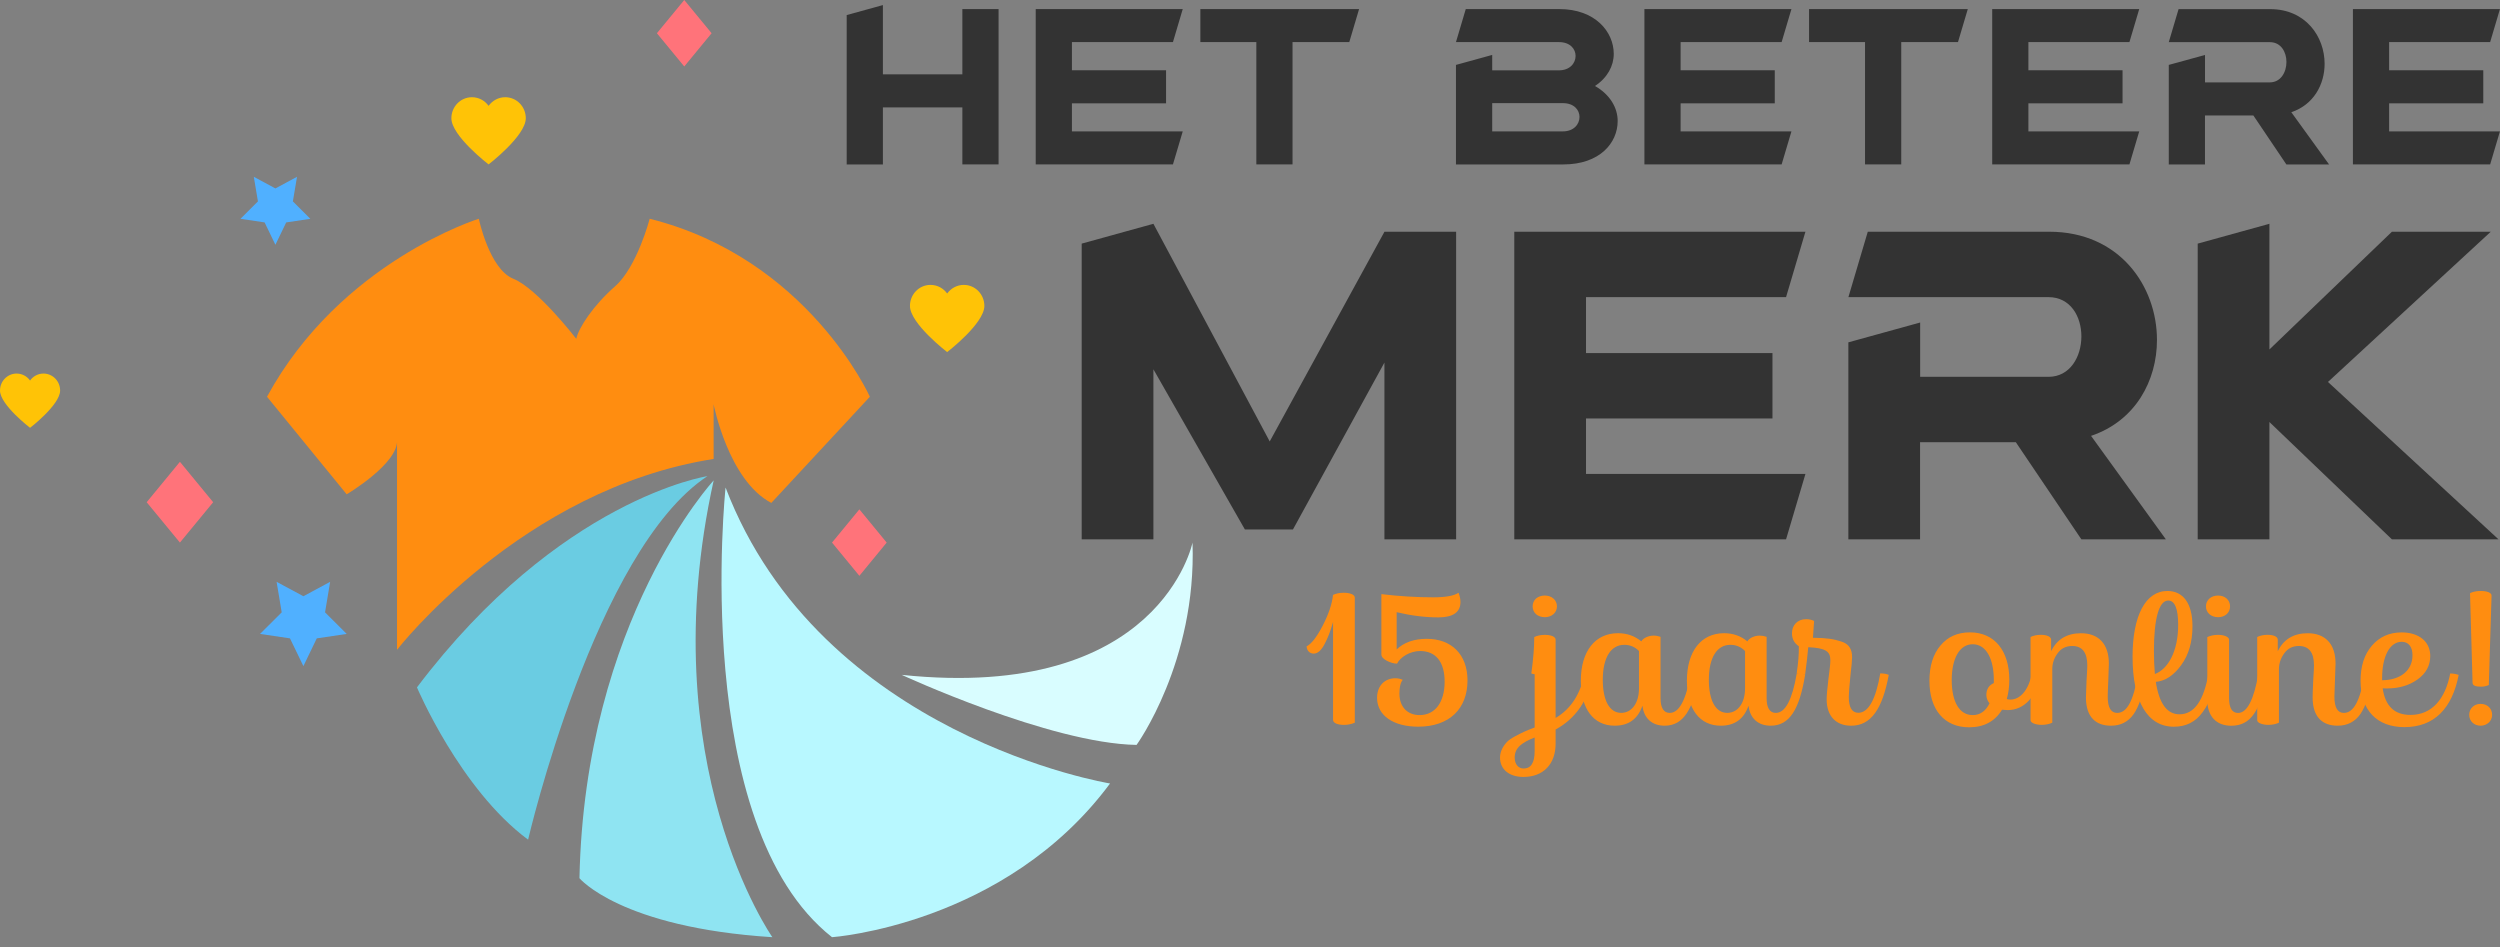 <?xml version="1.0" encoding="UTF-8"?> <svg xmlns="http://www.w3.org/2000/svg" width="161" height="61" viewBox="0 0 161 61" fill="none"><rect x="0" y="0" width="161" height="61" fill="#808080" stroke="none"/><g clip-path="url(#clip0_2191_550)"><path d="M30.836 14.088C30.836 14.088 21.923 16.851 17.195 25.551L22.327 31.834C22.327 31.834 25.702 29.832 25.567 28.314V41.848C25.567 41.848 33.602 31.49 45.958 29.556V26.036C45.958 26.036 46.904 30.939 49.673 32.388L56.019 25.551C56.019 25.551 52.035 16.642 41.84 14.088C41.84 14.088 41.029 17.195 39.612 18.438C38.195 19.68 37.25 21.132 37.112 21.821C37.112 21.821 34.612 18.576 33.061 17.953C31.512 17.333 30.836 14.088 30.836 14.088Z" fill="#FF8D10"></path><path d="M19.539 38.397L21.261 37.47L20.933 39.435L22.327 40.824L20.4 41.111L19.539 42.898L18.674 41.111L16.747 40.824L18.142 39.435L17.813 37.47L19.539 38.397Z" fill="#50B0FF"></path><path d="M17.736 12.135L19.128 11.386L18.861 12.97L19.986 14.091L18.432 14.324L17.736 15.764L17.041 14.324L15.486 14.091L16.611 12.97L16.345 11.386L17.736 12.135Z" fill="#50B0FF"></path><path d="M32.537 6.261C32.097 6.261 31.707 6.482 31.465 6.817C31.224 6.479 30.834 6.261 30.394 6.261C29.661 6.261 29.069 6.866 29.069 7.615C29.069 8.754 31.465 10.588 31.465 10.588C31.465 10.588 33.861 8.751 33.861 7.615C33.861 6.866 33.269 6.261 32.537 6.261Z" fill="#FFC306"></path><path d="M62.068 18.347C61.628 18.347 61.238 18.568 60.997 18.903C60.755 18.565 60.365 18.347 59.925 18.347C59.193 18.347 58.601 18.952 58.601 19.701C58.601 20.84 60.997 22.674 60.997 22.674C60.997 22.674 63.393 20.837 63.393 19.701C63.393 18.952 62.801 18.347 62.068 18.347Z" fill="#FFC306"></path><path d="M2.8 24.057C2.444 24.057 2.129 24.235 1.936 24.507C1.742 24.235 1.425 24.057 1.072 24.057C0.48 24.057 0 24.547 0 25.15C0 26.071 1.936 27.551 1.936 27.551C1.936 27.551 3.872 26.068 3.872 25.15C3.872 24.547 3.392 24.057 2.8 24.057Z" fill="#FFC306"></path><path d="M13.728 32.343L11.587 34.942L9.446 32.343L11.587 29.74L13.728 32.343Z" fill="#FF737A"></path><path d="M57.103 34.942L55.344 37.083L53.582 34.942L55.344 32.802L57.103 34.942Z" fill="#FF737A"></path><path d="M45.828 2.14L44.066 4.281L42.304 2.14L44.066 0L45.828 2.14Z" fill="#FF737A"></path><path d="M26.852 44.267C26.852 44.267 29.622 50.827 34.01 54.075C34.01 54.075 38.33 35.43 45.558 30.664C45.558 30.661 36.035 32.113 26.852 44.267Z" fill="#6ACCE2"></path><path d="M45.962 30.936C45.962 30.936 37.657 39.915 37.317 56.556C37.317 56.556 39.952 59.733 49.741 60.355C49.743 60.355 41.91 49.237 45.962 30.936Z" fill="#8FE4F2"></path><path d="M46.727 31.398C46.727 31.398 44.41 53.128 53.581 60.355C53.581 60.355 64.733 59.572 71.487 50.456C71.487 50.459 52.849 47.421 46.727 31.398Z" fill="#B8F8FF"></path><path d="M58.07 43.461C58.07 43.461 67.615 47.88 73.195 47.972C73.195 47.972 77.067 42.632 76.798 34.942C76.798 34.942 74.727 45.209 58.07 43.461Z" fill="#D9FDFF"></path><path d="M56.859 0.327V4.789H61.976V0.583H64.308V10.588H61.976V6.915H56.859V10.591H54.527V0.97L56.859 0.327Z" fill="#333333"></path><path d="M69.034 8.461H76.169L75.538 10.587H66.7V0.582H76.169L75.538 2.708H69.032V4.527H75.095V6.653H69.032V8.461H69.034Z" fill="#333333"></path><path d="M77.303 0.582H87.526L86.895 2.708H83.239V10.587H80.908V2.711H77.303V0.582Z" fill="#333333"></path><path d="M96.098 3.537V4.53H100.396C101.103 4.53 101.468 4.065 101.468 3.601C101.468 3.15 101.114 2.711 100.396 2.711H93.764L94.395 0.585H100.421C102.728 0.585 103.926 2.043 103.926 3.474C103.926 4.235 103.522 5.009 102.716 5.537C103.687 6.091 104.178 6.943 104.178 7.793C104.178 9.199 103.031 10.59 100.674 10.59H93.764V4.18L96.098 3.537ZM96.098 8.461H100.649C101.356 8.461 101.72 7.996 101.72 7.532C101.72 7.081 101.367 6.642 100.649 6.642H96.098V8.461Z" fill="#333333"></path><path d="M108.235 8.461H115.369L114.738 10.587H105.9V0.582H115.369L114.738 2.708H108.232V4.527H114.295V6.653H108.232V8.461H108.235Z" fill="#333333"></path><path d="M116.503 0.582H126.727L126.095 2.708H122.44V10.587H120.108V2.711H116.503V0.582Z" fill="#333333"></path><path d="M130.632 8.461H137.767L137.136 10.587H128.298V0.582H137.767L137.136 2.708H130.629V4.527H136.692V6.653H130.629V8.461H130.632Z" fill="#333333"></path><path d="M142.003 3.538V5.305H146.175C146.882 5.305 147.247 4.648 147.247 3.991C147.247 3.345 146.893 2.714 146.175 2.714H139.669L140.3 0.588H146.2C148.495 0.588 149.705 2.367 149.705 4.109C149.705 5.423 149.012 6.74 147.561 7.227L149.994 10.593H147.244L145.115 7.434H142V10.593H139.669V4.18L142.003 3.538Z" fill="#333333"></path><path d="M153.863 8.461H160.997L160.366 10.587H151.528V0.582H160.997L160.366 2.708H153.86V4.527H159.923V6.653H153.86V8.461H153.863Z" fill="#333333"></path><path d="M93.775 14.923V34.735H89.157V23.35L83.266 34.098H80.171L74.279 23.783V34.735H69.661V15.689L74.279 14.412L81.77 28.429L89.16 14.923H93.775Z" fill="#333333"></path><path d="M102.139 30.523H116.27L115.022 34.735H97.52V14.923H116.27L115.022 19.135H102.139V22.736H114.147V26.948H102.139V30.523Z" fill="#333333"></path><path d="M123.658 20.77V24.268H131.92C133.318 24.268 134.041 22.965 134.041 21.663C134.041 20.386 133.343 19.135 131.92 19.135H119.037L120.285 14.923H131.968C136.513 14.923 138.909 18.446 138.909 21.892C138.909 24.498 137.537 27.1 134.664 28.07L139.481 34.732H134.039L129.819 28.477H123.652V34.732H119.034V22.047L123.658 20.77Z" fill="#333333"></path><path d="M160.406 14.923L149.921 24.598L160.905 34.735H154.04L146.15 27.178V34.735H141.532V15.689L146.15 14.412V22.506L154.04 14.923H160.406Z" fill="#333333"></path><path d="M87.249 38.483V46.542C87.035 46.631 86.808 46.683 86.555 46.683C86.151 46.683 85.849 46.568 85.849 46.362V40.055C85.697 40.609 85.509 41.099 85.293 41.498C85.08 41.897 84.853 42.092 84.6 42.092C84.347 42.092 84.159 41.9 84.145 41.627C84.46 41.461 84.802 41.022 85.178 40.299C85.557 39.565 85.784 38.907 85.846 38.313C86.034 38.224 86.261 38.173 86.539 38.173C86.931 38.173 87.249 38.291 87.249 38.483Z" fill="#FF8D10"></path><path d="M94.507 43.819C94.507 45.639 93.348 46.798 91.331 46.798C89.729 46.798 88.683 46.075 88.683 44.941C88.683 44.13 89.213 43.679 89.855 43.679C90.043 43.679 90.195 43.716 90.335 43.782C90.198 43.949 90.122 44.247 90.122 44.66C90.122 45.55 90.663 46.052 91.421 46.052C92.442 46.052 93.034 45.2 93.034 43.9C93.034 42.612 92.453 41.926 91.457 41.926C90.801 41.926 90.172 42.325 89.97 42.738C89.768 42.738 89.555 42.675 89.314 42.557C89.075 42.428 88.96 42.287 88.96 42.144V38.262C90.133 38.402 91.255 38.468 92.302 38.468C93.11 38.468 93.651 38.365 93.929 38.173C94.016 38.391 94.055 38.597 94.055 38.767C94.055 39.424 93.576 39.76 92.63 39.76C91.76 39.76 90.865 39.645 89.945 39.424V41.823C90.411 41.372 91.067 41.14 91.887 41.14C93.461 41.14 94.507 42.132 94.507 43.819Z" fill="#FF8D10"></path><path d="M100.181 46.979V47.894C100.181 49.234 99.361 50.035 98.113 50.035C97.204 50.035 96.601 49.559 96.601 48.784C96.601 48.371 96.828 48.009 97.066 47.765C97.178 47.651 97.355 47.533 97.597 47.404C97.835 47.275 98.026 47.186 98.163 47.12C98.301 47.054 98.528 46.965 98.831 46.85V43.421C98.719 43.41 98.654 43.384 98.618 43.37C98.744 42.454 98.806 41.668 98.806 41.037V41.025C98.994 40.936 99.221 40.885 99.488 40.885C99.877 40.885 100.181 40.999 100.181 41.195V46.236C101.165 45.656 101.783 44.701 102.046 43.372C102.173 43.372 102.349 43.398 102.588 43.461C102.285 45.097 101.48 46.27 100.181 46.979ZM98.831 48.374V47.495C98.012 47.817 97.546 48.153 97.546 48.784C97.546 49.234 97.799 49.493 98.113 49.493C98.593 49.495 98.831 49.12 98.831 48.374ZM98.918 39.553C98.629 39.295 98.629 38.804 98.918 38.546C99.221 38.288 99.751 38.288 100.04 38.546C100.343 38.804 100.343 39.295 100.04 39.553C99.751 39.812 99.221 39.812 98.918 39.553Z" fill="#FF8D10"></path><path d="M109.419 43.461C109.054 45.691 108.412 46.735 107.2 46.735C106.392 46.735 105.864 46.259 105.775 45.447C105.472 46.31 104.88 46.735 103.985 46.735C102.624 46.735 101.805 45.653 101.805 43.846C101.805 41.938 102.725 40.778 104.201 40.778C104.781 40.778 105.284 40.959 105.702 41.306C105.814 41.088 106.167 40.933 106.484 40.933C106.636 40.933 106.787 40.959 106.939 41.011V44.956C106.939 45.587 107.141 45.911 107.531 45.911C108.148 45.911 108.589 45.059 108.88 43.372C109.105 43.369 109.282 43.395 109.419 43.461ZM105.55 41.926C105.286 41.656 104.969 41.527 104.605 41.527C103.735 41.527 103.219 42.354 103.219 43.782C103.219 45.122 103.659 45.909 104.403 45.909C105.096 45.909 105.55 45.263 105.55 44.336V41.926Z" fill="#FF8D10"></path><path d="M116.25 43.461C115.885 45.691 115.243 46.735 114.031 46.735C113.223 46.735 112.695 46.259 112.606 45.447C112.303 46.31 111.711 46.735 110.816 46.735C109.455 46.735 108.636 45.653 108.636 43.846C108.636 41.938 109.556 40.778 111.032 40.778C111.612 40.778 112.115 40.959 112.533 41.306C112.645 41.088 112.998 40.933 113.316 40.933C113.467 40.933 113.619 40.959 113.77 41.011V44.956C113.77 45.587 113.972 45.911 114.362 45.911C114.979 45.911 115.42 45.059 115.711 43.372C115.936 43.369 116.113 43.395 116.25 43.461ZM112.381 41.926C112.118 41.656 111.8 41.527 111.436 41.527C110.566 41.527 110.05 42.354 110.05 43.782C110.05 45.122 110.49 45.909 111.234 45.909C111.927 45.909 112.381 45.263 112.381 44.336V41.926Z" fill="#FF8D10"></path><path d="M121.635 43.462C121.231 45.665 120.487 46.736 119.213 46.736C118.254 46.736 117.637 46.13 117.637 45.045C117.637 44.802 117.673 44.374 117.749 43.743C117.836 43.112 117.875 42.713 117.875 42.518C117.875 41.95 117.572 41.731 116.45 41.68C116.413 42.13 116.349 42.724 116.248 43.459C116.046 43.447 115.869 43.421 115.706 43.37C115.807 42.687 115.858 42.093 115.844 41.617C115.555 41.424 115.403 41.152 115.403 40.779C115.403 40.251 115.768 39.875 116.312 39.875C116.5 39.875 116.677 39.912 116.829 39.99L116.753 41.072C117.623 41.083 118.088 41.149 118.582 41.315C119.073 41.47 119.275 41.806 119.275 42.322C119.275 42.503 119.239 42.916 119.163 43.559C119.101 44.205 119.062 44.641 119.062 44.873C119.062 45.556 119.264 45.903 119.679 45.903C120.322 45.903 120.801 45.051 121.09 43.364C121.318 43.37 121.494 43.396 121.635 43.462Z" fill="#FF8D10"></path><path d="M131.39 43.461C131.176 44.815 130.394 45.731 129.285 45.731C129.198 45.731 129.083 45.719 128.932 45.705C128.466 46.465 127.759 46.838 126.814 46.838C125.212 46.838 124.255 45.705 124.255 43.845C124.255 42.89 124.493 42.13 124.962 41.576C125.428 41.008 126.07 40.724 126.867 40.724C128.444 40.724 129.4 41.909 129.4 43.779C129.4 44.204 129.35 44.617 129.238 45.016C129.299 45.042 129.375 45.053 129.476 45.053C130.082 45.053 130.649 44.459 130.851 43.363C130.935 43.369 131.126 43.395 131.39 43.461ZM128.124 45.292C127.986 45.125 127.922 44.944 127.922 44.749C127.922 44.388 128.085 44.13 128.402 43.989V43.797C128.402 42.405 127.897 41.49 127.041 41.49C126.196 41.49 125.691 42.405 125.691 43.797C125.691 45.188 126.182 46.052 127.041 46.052C127.518 46.052 127.885 45.794 128.124 45.292Z" fill="#FF8D10"></path><path d="M138.232 43.461C138.03 44.661 137.753 45.498 137.399 46.001C137.046 46.491 136.566 46.735 135.949 46.735C134.978 46.735 134.335 46.193 134.335 44.916C134.335 44.75 134.347 44.4 134.372 43.86C134.408 43.306 134.422 42.971 134.422 42.853C134.422 42.015 134.094 41.602 133.452 41.602C133.048 41.602 132.733 41.757 132.506 42.078C132.279 42.388 132.167 42.724 132.167 43.097V46.54C131.979 46.629 131.751 46.681 131.485 46.681C131.095 46.681 130.767 46.551 130.767 46.385V41.022C130.955 40.933 131.171 40.882 131.434 40.882C131.799 40.882 132.091 40.996 132.091 41.192V41.94C132.47 41.166 133.112 40.781 134.021 40.781C135.129 40.781 135.811 41.453 135.811 42.73C135.811 42.87 135.8 43.22 135.775 43.785C135.749 44.353 135.738 44.715 135.738 44.867C135.738 45.564 135.94 45.911 136.344 45.911C136.961 45.911 137.391 45.188 137.694 43.372C137.918 43.369 138.095 43.395 138.232 43.461Z" fill="#FF8D10"></path><path d="M142.771 43.462C142.62 44.428 142.317 45.229 141.851 45.86C141.397 46.492 140.779 46.801 139.997 46.801C138.319 46.801 137.337 45.215 137.337 42.288C137.337 39.657 138.17 38.059 139.581 38.059C140.577 38.059 141.195 38.833 141.195 40.328C141.195 41.335 140.956 42.173 140.462 42.842C139.983 43.499 139.441 43.86 138.835 43.912C139.048 45.304 139.553 46.001 140.361 46.001C141.307 46.001 141.924 45.123 142.227 43.37C142.418 43.37 142.595 43.395 142.771 43.462ZM138.712 41.938C138.712 42.44 138.737 42.931 138.773 43.407C139.618 43.097 140.274 41.949 140.274 40.248C140.274 39.203 140.061 38.675 139.632 38.675C139.04 38.675 138.712 39.838 138.712 41.938Z" fill="#FF8D10"></path><path d="M142.064 39.051C142.064 38.638 142.393 38.353 142.847 38.353C143.288 38.353 143.616 38.638 143.616 39.051C143.616 39.464 143.288 39.748 142.847 39.748C142.39 39.745 142.064 39.461 142.064 39.051ZM142.151 45.085V41.025C142.353 40.936 142.581 40.884 142.844 40.884C143.248 40.884 143.551 41.025 143.551 41.194V44.933C143.551 45.59 143.739 45.914 144.132 45.914C144.713 45.914 145.153 45.062 145.442 43.375C145.681 43.375 145.872 43.401 145.984 43.464C145.58 45.785 144.951 46.738 143.689 46.738C142.718 46.735 142.151 46.115 142.151 45.085Z" fill="#FF8D10"></path><path d="M152.83 43.461C152.628 44.661 152.35 45.498 151.997 46.001C151.643 46.491 151.163 46.735 150.546 46.735C149.575 46.735 148.933 46.193 148.933 44.916C148.933 44.75 148.944 44.4 148.969 43.86C149.006 43.306 149.02 42.971 149.02 42.853C149.02 42.015 148.692 41.602 148.049 41.602C147.645 41.602 147.331 41.757 147.104 42.078C146.876 42.388 146.764 42.724 146.764 43.097V46.54C146.576 46.629 146.349 46.681 146.082 46.681C145.693 46.681 145.364 46.551 145.364 46.385V41.022C145.552 40.933 145.768 40.882 146.032 40.882C146.397 40.882 146.689 40.996 146.689 41.192V41.94C147.067 41.166 147.71 40.781 148.619 40.781C149.727 40.781 150.409 41.453 150.409 42.73C150.409 42.87 150.398 43.22 150.372 43.785C150.347 44.353 150.336 44.715 150.336 44.867C150.336 45.564 150.538 45.911 150.942 45.911C151.559 45.911 151.988 45.188 152.291 43.372C152.516 43.369 152.69 43.395 152.83 43.461Z" fill="#FF8D10"></path><path d="M158.338 43.461C157.923 45.639 156.75 46.827 154.845 46.827C153.08 46.827 152.02 45.745 152.02 43.848C152.02 42.907 152.258 42.147 152.752 41.579C153.243 41.011 153.874 40.727 154.668 40.727C155.776 40.727 156.509 41.321 156.509 42.247C156.509 42.867 156.231 43.369 155.689 43.757C155.148 44.144 154.491 44.336 153.723 44.336C153.61 44.336 153.509 44.336 153.445 44.325C153.607 45.472 154.202 46.041 155.235 46.041C156.61 46.041 157.479 45.022 157.793 43.372C157.948 43.369 158.125 43.395 158.338 43.461ZM153.408 43.679V43.808C154.581 43.797 155.364 43.188 155.364 42.196C155.364 41.627 155.086 41.332 154.671 41.332C153.913 41.332 153.408 42.247 153.408 43.679Z" fill="#FF8D10"></path><path d="M159.749 45.329C160.189 45.329 160.492 45.625 160.492 46.038C160.492 46.437 160.164 46.735 159.749 46.735C159.334 46.735 159.017 46.44 159.017 46.038C159.017 45.625 159.334 45.329 159.749 45.329ZM159.233 43.975L159.07 38.199C159.247 38.11 159.474 38.059 159.763 38.059C160.167 38.059 160.47 38.173 160.456 38.368L160.279 44.118C160.128 44.182 159.965 44.222 159.788 44.222C159.421 44.222 159.233 44.144 159.233 43.975Z" fill="#FF8D10"></path></g><defs><clipPath id="clip0_2191_550"><rect width="161" height="61" fill="white"></rect></clipPath></defs></svg> 